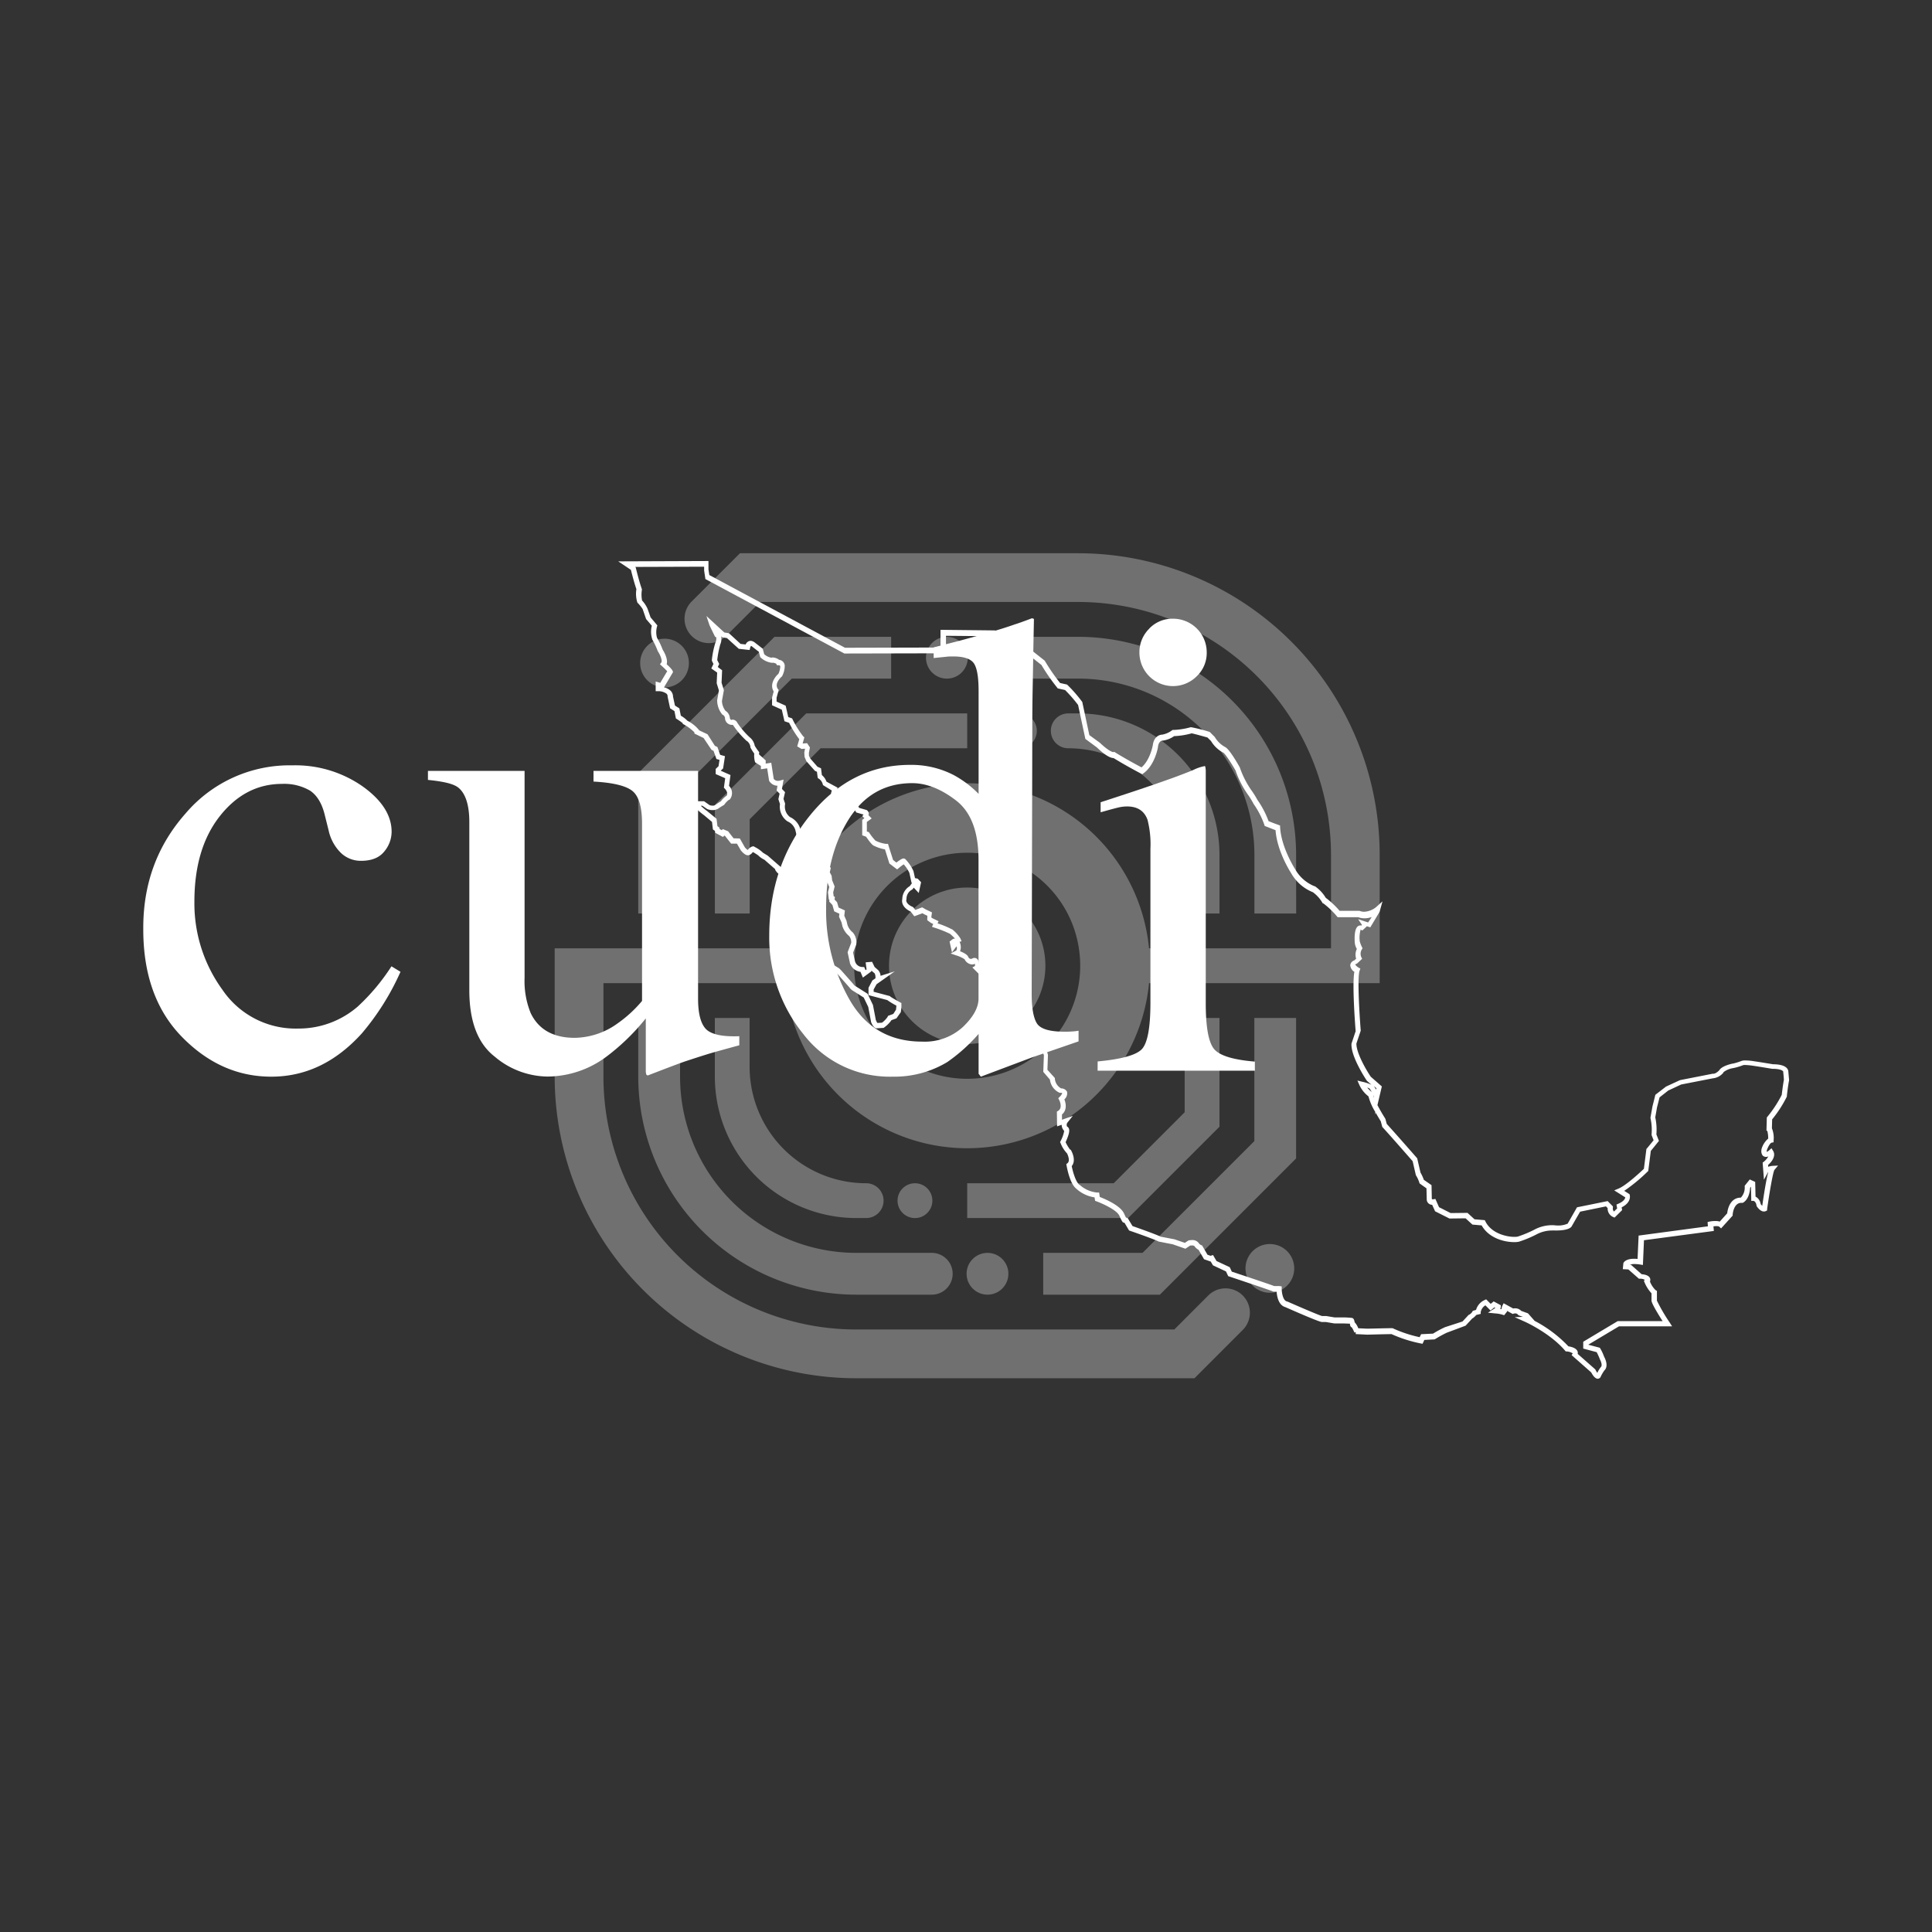 <svg id="Capa_1" data-name="Capa 1" xmlns="http://www.w3.org/2000/svg" viewBox="0 0 500 500"><rect x="0" y="0" width="500" height="500" fill="#333333" stroke="none"/><defs><style>.cls-1{opacity:0.3;}.cls-2{fill:#fff;}</style></defs><g class="cls-1"><circle class="cls-2" cx="250.31" cy="249.93" r="20.24"/><polygon class="cls-2" points="324.62 295.32 295.69 324.24 269.98 324.24 269.98 335.06 300.17 335.06 335.43 299.8 335.43 263.45 324.62 263.45 324.62 295.32"/><polygon class="cls-2" points="306.59 287.85 288.23 306.22 250.31 306.22 250.31 315.23 291.96 315.23 315.6 291.59 315.6 263.45 306.59 263.45 306.59 287.85"/><path class="cls-2" d="M165.18,278.61a56.45,56.45,0,0,0,56.45,56.45h19.51a5.41,5.41,0,0,0,5.41-5.41h0a5.41,5.41,0,0,0-5.41-5.41H221.63A45.63,45.63,0,0,1,176,278.61V263.45H165.18Z"/><path class="cls-2" d="M185,278.61a36.62,36.62,0,0,0,36.62,36.62h2.54a4.51,4.51,0,0,0,4.51-4.5h0a4.51,4.51,0,0,0-4.51-4.51h0A30.15,30.15,0,0,1,194,276.07V263.45h-9Z"/><circle class="cls-2" cx="328.64" cy="328.26" r="6.31"/><circle class="cls-2" cx="255.56" cy="329.65" r="5.41"/><circle class="cls-2" cx="236.79" cy="310.73" r="4.51"/><polygon class="cls-2" points="176 204.55 204.92 175.62 230.63 175.62 230.63 164.81 200.44 164.81 165.18 200.07 165.18 236.41 176 236.41 176 204.55"/><polygon class="cls-2" points="194.02 212.01 212.38 193.65 250.31 193.65 250.31 184.63 208.65 184.63 185.01 208.28 185.01 236.41 194.02 236.41 194.02 212.01"/><path class="cls-2" d="M335.43,221.26A56.45,56.45,0,0,0,279,164.81H259.47a5.41,5.41,0,0,0-5.41,5.41h0a5.41,5.41,0,0,0,5.41,5.4H279a45.64,45.64,0,0,1,45.64,45.64v15.15h10.81Z"/><path class="cls-2" d="M315.6,221.26A36.62,36.62,0,0,0,279,184.63h-2.54a4.5,4.5,0,0,0-4.5,4.51h0a4.5,4.5,0,0,0,4.5,4.51h0a30.15,30.15,0,0,1,30.15,30.15v12.61h9Z"/><circle class="cls-2" cx="171.98" cy="171.6" r="6.31"/><circle class="cls-2" cx="245.05" cy="170.22" r="5.41"/><circle class="cls-2" cx="263.82" cy="189.14" r="4.51"/><path class="cls-2" d="M357.06,254.44V221.26A78.08,78.08,0,0,0,279,143.18h-87.5L179,155.67a6.31,6.31,0,0,0,8.93,8.92l8.8-8.8H279a65.47,65.47,0,0,1,65.46,65.47v24.17H297.37a47.28,47.28,0,0,0-94.12,0h-59.7v33.18a78.08,78.08,0,0,0,78.08,78.08h87.5l12.49-12.5a6.3,6.3,0,0,0,0-8.92,6.31,6.31,0,0,0-8.92,0l-8.79,8.8H221.63a65.46,65.46,0,0,1-65.46-65.46V254.44h47.08a47.28,47.28,0,0,0,94.12,0Zm-77.85-9a29.25,29.25,0,1,1-28.9-24.75A29.07,29.07,0,0,1,279.21,245.43Z"/></g><path class="cls-2" d="M413.53,356.82c-.71,0-1.32-.87-1.72-1.64l-5.08-4.48.29-.46,0,0a3.44,3.44,0,0,0-1.55-.49l-.25,0-.17-.19C401.2,345,394.55,342,394.49,342L392,340.88l2.12-.08-1.14-.41-.12-.14a.88.88,0,0,0-.75-.34,1.16,1.16,0,0,0-.37.06l-.26.08-.24-.13-1.28-.71a.62.62,0,0,0,.11.17l-.8,1a8.5,8.5,0,0,0-2.34-.47l-1.85-.19,1.57-1a2.11,2.11,0,0,0,.33-.26l-.23-.12-1,.82-1.33-1.34a2.57,2.57,0,0,0-1.21,1.75l0,.46-1.15.28a4.31,4.31,0,0,1-1.08.95l-1.68,1.82-4.87,1.82a29.35,29.35,0,0,0-3,1.65l-.14.08-2.67.14-.47,1-.48-.09a35,35,0,0,1-7.54-2.41c-1.36,0-6.22.14-6.27.14h0l-3-.15v-.53l-.34.14a8.18,8.18,0,0,0-.67-1.34c-.35-.11-.43-.51-.48-.74,0-.06,0-.14,0-.23-.51,0-1.35-.06-2.42-.06H345.3l-2.21-.37h-1c-.46,0-3.65-1.29-9.45-3.85-1.78-.5-2.17-2.82-2.25-4-.36,0-.68,0-.68,0l-.2,0-.17-.1c-.48-.22-7.14-2.46-11.22-3.83l-.26-.08-.57-1.22-3.37-1.58-.59-1-.07,0-1.65-.58-1.41-2.42a3,3,0,0,1-1.06-.95.85.85,0,0,0-.66-.19c-.18,0-.33,0-.43,0l-1,.66-.26.18-3.33-1.16c-1.43-.26-3.49-.68-3.49-.68l-.1,0-.09-.05c-.86-.48-5.61-2.16-7.37-2.76l-.21-.08-1.19-2c-.46,0-.58-.27-1-1.12l-.33-.7c0-.07-.07-.13-.1-.19-.9-1.48-4.51-3.05-5.82-3.53l-.35-.13-.14-.89a9,9,0,0,1-4.8-2.31c-1.62-1.33-2.36-5.46-2.44-5.93l-.07-.37.3-.23c.74-.6.12-2.07-.1-2.53a8,8,0,0,1-1.68-2.66l-.13-.27.13-.27a8.92,8.92,0,0,0,.93-2.61l-.17-.22a2.23,2.23,0,0,1-.48-1.39l-1.19.41-.05-3.81.31-.19c1.33-.84.28-2.84.27-2.86l-.22-.41.33-.34a2.53,2.53,0,0,0,.7-1,1.3,1.3,0,0,0-.45-.08h-.12l-.13,0a4.29,4.29,0,0,1-2.49-3.41L270,277.4l.16-4.33a12.56,12.56,0,0,0-1.37-2.64l-.06-.11a20.45,20.45,0,0,0-3.05-4.06c-2.61-2-3.29-3.83-3.46-4.51l-3.63-3.17.06-.35c.1-.61-1.52-2.53-3-3.85l0,0-4-4,.67-.38v-.08a3.37,3.37,0,0,0,0-.49,1.87,1.87,0,0,1-.76.17,2.31,2.31,0,0,1-1.87-1.23l-.07-.13a8.74,8.74,0,0,0-2.2-1l-1.39-.48,1.3-.69c.4-.2.33-.8.26-1.16a4.19,4.19,0,0,0-.39.45l-.83,1.12-.62-2.81.9-.69.49-.09a16.94,16.94,0,0,0-1.27-1.21,29.33,29.33,0,0,0-4-1.59l-.68-.23.33-.72-.63-.32-.92-.68L240,237l-.82-.39-.45-.26-2.11.78-.92-1.2c-2.44-1.17-2.31-2.74-2.19-3.24a4,4,0,0,1,1.69-3.2l.25-.16.61-.84-.15,0-.56-2.58a9,9,0,0,0-1.47-2.22c-.34.22-.87.61-1.31,1l-.4.31-2-1.53-.06-.2c-.2-.66-.81-2.59-1.08-3.45a10.63,10.63,0,0,1-2.84-.93c-.23-.08-.72-.4-2.05-2.35l-1-.36,0-4,.57-.42-.55-.56.33-.39-1.87-.54-.37-.57-1,1.22-.76-1.1-1,.12-3.43-4.63.21-.73L213,203.19l-.08-.25a2.43,2.43,0,0,0-1-1.41l-.27-.16-.06-.32-.16-1.32-.52-.23L208.69,197l-.47-1.12-.07-1.12.19-1,0,0-.9.07-1.12-.67.53-1.85a26.6,26.6,0,0,1-2.63-4.25l-1.2-.4-.69-3-2.52-1.14v-2l.42-1.57c-1.09-1.79.24-3.71,1.23-4.58a4.93,4.93,0,0,0,.47-1.85.36.36,0,0,0-.42-.36l-.43,0-.2-.38a2,2,0,0,0-.78-.26,2,2,0,0,1-.43,0,5.2,5.2,0,0,1-2.78-1.32l-.14-.13-.37-1.39-1.92-1.5a.22.22,0,0,0-.11,0,1.25,1.25,0,0,0-.22.49l-.13.55-2.8-.31-3.06-2.77-1.22-.21-.28-.25a3.67,3.67,0,0,1-.29,2.23l0,.08a24.48,24.48,0,0,0-.73,3.84l.51,1-.37.79,1.12.84-.14,3.22.6,1.93-.5,2.8a4.46,4.46,0,0,0,.9,2.53,2.42,2.42,0,0,1,1.15,1.89c.08.33.24.45.37.49a1,1,0,0,1,.39-.08,1.43,1.43,0,0,1,1.07.63l.05.11A21,21,0,0,0,194,190.8a3.55,3.55,0,0,1,1.32,2.19,14.09,14.09,0,0,0,1,1.47l.17.21-.05.27,0,.3,1.72,1.55v.83l1.44-.22.64,4.18a1.33,1.33,0,0,0,1.11.5,1.91,1.91,0,0,0,.44-.05l1-.27-.42,2.42.8.83-.4,1.75.41,1.19,0,.15a3.42,3.42,0,0,0,1.27,3.35,4.9,4.9,0,0,1,2.69,3.17,9.72,9.72,0,0,1,.31,1.51l2.89,1.77-.68,1.12.84.87.11-.23,3.4,2.46-.13,1.7,1.14.75-.27,1.18.48.91.12,1.13.66,1.63-.38,1.52.12,1,.33.19-.09.68.64.67.4,1.39,1.63.75-.16,1.37.57,1.3.25,1.07a4.28,4.28,0,0,0,1.34,1.92l.09.09a3.87,3.87,0,0,1,.86,2.9l0,.12-.83,2.14.51,2.3a2,2,0,0,0,1.9,1.43l.46,0,.35.82.27-.19-.24-1.84,1.66-.14.65,1.34,1,.88a2.56,2.56,0,0,1,.55,1.41l3.68-1.15-4.72,3.33-.75,1.36v.59l4.21,1.12.14.15c.17.15,1.45.89,2.52,1.48l.31.16,0,.35a7.9,7.9,0,0,1-.14,1.87l0,.13L232,263.55l-1.29.47a8.05,8.05,0,0,1-1.86,1.87l-.15.12-1.95.12-.13-.05c-.66-.25-1.06-1.24-1.21-1.65l0-.09-.71-3.75-1.17-2.43-2.58-1.63a3.12,3.12,0,0,1-1.14-1l-2.92-3.31a6.4,6.4,0,0,0-.52-.53l-3.15-2a4.16,4.16,0,0,1-.87-.76l-.08-.09c-.07-.09-.31-.35-.52-.57a2.91,2.91,0,0,1-1-1.84,1.07,1.07,0,0,1-.41.08,1.72,1.72,0,0,1-.56-.1,1.38,1.38,0,0,1-1-1.31c-.08-.14-.25-.44-.45-.76L207,245l-1.06-.74.23-.31v-.07a16.09,16.09,0,0,1,.58-4v0c.07-.44.29-3.37.43-5.38a1.37,1.37,0,0,1-.19-.21l-.16-.2,0-.25c.12-1.22-.83-3.3-1.4-4.37l-.58.23-.33-2.33-.37-.13a.85.85,0,0,1-.23,0,.89.89,0,0,1-.81-.53c-.27-.05-.64-.12-.93-.19a2.81,2.81,0,0,1-1.39-1.15l-.17-.24,0-.19-2.79-2.44a5.63,5.63,0,0,1-1.6-1.12c-.2-.16-.77-.52-1.33-.86a.92.92,0,0,0-.19.14,1.73,1.73,0,0,1-1,.68.71.71,0,0,1-.2,0c-.6,0-1.27-.65-1.72-1.19l-.07-.09-1-1.73-1.5,0-1.59-2-.2-.08-.31.36-2-1.07-.09-.5-.53-.39-.23-1.94-2-1.68a23,23,0,0,1-2.08-1.74,1.34,1.34,0,0,1-.39-1.57l.18-.36,2.23,0,1.42,1a2.18,2.18,0,0,0,.78.14,1.44,1.44,0,0,0,.62-.11c.66-.48,1.28-.88,1.52-1a6.27,6.27,0,0,1,1.51-1.48c.5-.82-.45-1.77-.49-1.82l-.23-.22.34-2.47-2.46-1.07v-1.33l.74-.71.25-1.64-.8-.22-.75-2.11-.51-.25L182.09,191l-2.38-1.16,0-.31a12,12,0,0,0-2.77-2.06l-.26-.16,0-.15a14.43,14.43,0,0,0-1.53-1.08l-.23-.15-.37-1.9-1.13-.72-.64-3v-.07a.92.92,0,0,0-.27-.7,3.52,3.52,0,0,0-2.18-.66h-.64v-2.51l1.18.35,1.8-3a17.92,17.92,0,0,0-1.44-1.41l-.43-.39.34-.46c.34-.49-.28-2-.87-2.88l-.07-.14a20.22,20.22,0,0,0-1.42-3l0-.08a6.27,6.27,0,0,1-.09-3.42l-1.48-1.73-.9-2.6A10.18,10.18,0,0,0,165,156l-.07-.12a7.51,7.51,0,0,1-.23-3.4c-.61-1.78-1.23-4.24-1.42-5L160,145.28l23.35-.09v2.2l.22,1.43,35.12,18.82,24.71-.06V163l14.07.15,4.89,1.53,2.61.64.13.14a2.33,2.33,0,0,1,.5,1.75l4.81,3.8.06.13a51,51,0,0,0,3.88,5.62l1.78.4.12.1a35.71,35.71,0,0,1,3.75,4.29l.09.11,1.83,8.58,2.74,2c2.32,2.21,3.32,2.4,3.48,2.41l.22-.08.27.17c2.84,1.75,5.78,3.32,6.79,3.85,2.26-1.91,2.92-5.71,2.93-5.75.32-2.58,2.2-2.7,2.28-2.71h.12a6,6,0,0,0,2.51-1.08l.19-.14.23,0a18.81,18.81,0,0,0,4.44-.7l.18,0a42.06,42.06,0,0,1,4.63,1.17l.15.05,1.31,1.31.05.09a6.92,6.92,0,0,0,2.64,2.51c1.07.54,3.13,4.1,3.73,5.18l.06.12a23.87,23.87,0,0,0,3.15,6.11,20.76,20.76,0,0,1,1.36,2.2,24.11,24.11,0,0,1,2.92,5.55c.53.23,1.79.72,2.61,1l.38.16,0,.4c.28,5.29,3.85,10.81,3.88,10.87l0,0a10.14,10.14,0,0,0,5,4.42l.11,0a9.57,9.57,0,0,1,2.82,3,22.34,22.34,0,0,1,3.59,3.37h5l.12,0a3.35,3.35,0,0,0,1.25.24,5.3,5.3,0,0,0,3.1-1.22l1.63-1.47-.76,2.72L354.63,240l-.87-.29-1.2,1.11-.41-.26h0a7.16,7.16,0,0,0-.26,2.87v.14a8.16,8.16,0,0,0,.58,1.53l.15.32-.19.3a2.18,2.18,0,0,0-.12,2l.21.42-1.3,1.21-.12.06a.81.81,0,0,0-.37.21,2.59,2.59,0,0,0,.86.79l.47.27-.19.51c-.59,1.47-.15,10,.28,15.43v.13l-1.11,3.3c-.07,2.43,2.61,7,3.72,8.61l2.86,2.51L356.48,286c.57,1.08,1.28,2.33,2,3.45l.05.09.36,1.33c2.51,2.75,7.72,8.72,7.77,8.77l.11.12.85,3.7a10,10,0,0,1,.86,1.87l2,1.39.07,3.52c0,.08.05.14.28.14h.14l.5-.1.21.46.74,1.68,3,1.52,4.37-.05,1.81,1.66,2.67.23.15.32c1.55,3.11,5.45,4,7.5,4a4.21,4.21,0,0,0,.9-.08,30.15,30.15,0,0,0,4.15-1.72,9.68,9.68,0,0,1,4.71-1.22,5.93,5.93,0,0,1,.91.06h.12a6.19,6.19,0,0,0,3-.46l2.42-4.23,7.93-1.61,1.36,1.38,0,.32a1.11,1.11,0,0,0,.27,1l.83-.8-.18-1,.46-.2c1.49-.64,1.78-1.34,1.82-1.67l-2.86-1.8,1.13-.47c2-.84,5.74-4.34,6.55-5.11l.65-5.15.15-.15c.11-.13.93-1.12,1.71-2.09l-.52-1.34,0-.2a13.68,13.68,0,0,0-.29-4.2l0-.12.52-2.92c.34-1.31.69-2.77.69-2.77l.06-.22,2.75-2.12,3.62-1.67,8.46-1.66.1,0c.59.07,1.34-.61,1.62-.91.57-1,2.72-1.56,3.38-1.7h.1a16.19,16.19,0,0,0,2.11-.64,2.62,2.62,0,0,1,1.16-.19,14.65,14.65,0,0,1,2.24.21c1.29.18,4.48.71,4.92.78,1.76,0,3,.37,3.56,1a1.45,1.45,0,0,1,.4,1l.18,2v.09l0,.08c-.3,1.53-.57,4-.57,4v.1l0,.09a31,31,0,0,1-3.81,5.9l-.06,2.32a6.56,6.56,0,0,1,.44,3.1v.51l-.5.1c-.4.09-1,1.13-1.28,2.05,0,.16,0,.27,0,.35a2.91,2.91,0,0,0,.66-.44l.56-.52.41.65c.83,1.33-.3,2.84-1.26,3.66l0,.5a4,4,0,0,1,1.09-.24l1.47-.08-.94,1.12c-.37.6-1.26,5.64-1.89,10.16l0,.32-.29.16a1.23,1.23,0,0,1-.54.13c-.88,0-1.62-1-1.83-1.32l-.08-.11,0-.14c-.19-1.06-.73-1.17-.79-1.18l-.58,0v-.58l-.07-3.09-.22.27c-.18,2.92-1.61,3.74-1.77,3.82l-.16.09-.18,0c-2.19-.16-2.41,3-2.41,3.08l0,.22-3,3.31-.47-.45s-.15-.14-.76-.14a5.54,5.54,0,0,0-.74.06l.1,1.19-18.08,2.4-.28,6.41-.7-.12a9.84,9.84,0,0,0-1.43-.13,3.37,3.37,0,0,0-1.29.2h.34l2.74,2.43c1.18.1,1.89.43,2.17,1a1.26,1.26,0,0,1,0,.91,6.31,6.31,0,0,0,1.47,2.23l.33.17v2.54a45.48,45.48,0,0,0,3.29,5.64l.64,1H419l-8,4.78V348l3,.79.13.16a12.3,12.3,0,0,1,1,2.13c1.25,2.38.32,3.37.09,3.57a9.84,9.84,0,0,0-1,1.73l-.06.12-.11.09A.92.92,0,0,1,413.53,356.82Zm-5.23-6.44,4.54,4,.06.11a4.69,4.69,0,0,0,.49.81,6.9,6.9,0,0,1,1-1.62c.12-.14.28-.76-.4-2l0-.06a18.1,18.1,0,0,0-.77-1.68l-3.48-.93v-1.77l8.91-5.33h11.63c-1.91-3-2.87-4.78-2.87-5.32V334.7a9.36,9.36,0,0,1-1.81-2.83l-.16-.35.22-.31a2.56,2.56,0,0,0-1.29-.28l-.22,0-2.73-2.4-1.44-.07.15-1.57.07-.12c.09-.16.66-1,2.68-1,.29,0,.59,0,.92.05l.27-6.05,17.93-2.4-.08-1.11.53-.12A7.63,7.63,0,0,1,444,316a3.32,3.32,0,0,1,1.07.15L447,314c.16-1.53,1-4.07,3.53-4.05a3.8,3.8,0,0,0,1-2.87v-.21l1.31-1.63,1.4.64.09,3.8a2.55,2.55,0,0,1,1.32,1.92,3.15,3.15,0,0,0,.42.46c.4-2.8,1-6.67,1.55-8.75a.42.42,0,0,0-.11.13l-1,1.87-.34-4.43.27-.2a4.79,4.79,0,0,0,1.21-1.41,1.31,1.31,0,0,1-1.45-.19,1.87,1.87,0,0,1-.34-1.49l0-.13a5.51,5.51,0,0,1,1.75-2.79,8,8,0,0,0-.22-1.95l-.23-.14.09-3.38.14-.17a31.09,31.09,0,0,0,3.72-5.67c.06-.47.29-2.49.56-3.9,0-.37-.15-1.8-.17-2v-.1c0-.21-.61-.75-2.74-.75h-.11s-3.57-.6-5-.8a17,17,0,0,0-2-.19,2.09,2.09,0,0,0-.57.05l-.11.05a15.13,15.13,0,0,1-2.45.71,5.43,5.43,0,0,0-2.5,1.06l0,.09-.07.09a4,4,0,0,1-2.68,1.4l-8.19,1.6-3.34,1.56L429.49,284c-.11.46-.39,1.56-.65,2.56l-.46,2.61a14.9,14.9,0,0,1,.29,4.42l.66,1.67-.23.29c-.26.32-1.42,1.77-1.87,2.29l-.66,5.19-.16.16a43.52,43.52,0,0,1-6.06,5l1.36.86.07.23c0,.08.52,1.86-2.1,3.18l.12.72-1.95,1.93-.39-.16a2.35,2.35,0,0,1-1.4-2.29l-.44-.45-6.69,1.37-2.23,3.87c-.21.29-1,1-4,1h-.26a6.44,6.44,0,0,0-.77,0,8.64,8.64,0,0,0-4.12,1.06,29,29,0,0,1-4.45,1.84,5.47,5.47,0,0,1-1.19.11c-2.82,0-6.67-1.14-8.46-4.33l-2.39-.21-1.77-1.62-4.18.05-3.71-1.87-.76-1.68a1.41,1.41,0,0,1-1.4-1.3v-.06l-.07-2.9-1.77-1.26-.07-.19a8.26,8.26,0,0,0-.82-1.82l-.08-.11-.84-3.65c-.77-.87-5.48-6.27-7.75-8.75l-.11-.11-.38-1.45c-.35-.56-.82-1.34-1.3-2.19l-.1.43-.05-.7a14.94,14.94,0,0,1-1.74-4,7.89,7.89,0,0,1-2.34-2.91l-.52-1.18,1.26.31a11.85,11.85,0,0,1,2.35.76l-1.15-1c-.17-.25-4.15-6.17-4-9.54v-.08l1.08-3.23c-.14-1.79-.93-12.28-.33-15.36a2.2,2.2,0,0,1-1.07-1.74,1.5,1.5,0,0,1,1.05-1.22l.48-.44a3.39,3.39,0,0,1,.18-2.52,4,4,0,0,1-.55-1.9c-.05-.77-.11-3,.66-3.82a1.08,1.08,0,0,1,1.07-.34l.16-.14-1-1.51,2.58.85.93-1.4a5.7,5.7,0,0,1-1.86.33,4.57,4.57,0,0,1-1.6-.28h-5.34l-.19-.21a21.2,21.2,0,0,0-3.5-3.35l-.21-.07-.11-.2a9.06,9.06,0,0,0-2.41-2.64,11.28,11.28,0,0,1-5.67-5c-.28-.43-3.61-5.68-4-11.06-.78-.3-2.31-.91-2.58-1l-.25-.12-.07-.28a21.89,21.89,0,0,0-2.85-5.49l0-.06c-.24-.43-.93-1.62-1.27-2.06a24.58,24.58,0,0,1-3.34-6.45c-1.15-2-2.7-4.36-3.18-4.61a8.08,8.08,0,0,1-3.16-3l-.92-.92c-1.73-.48-3.62-1-4.09-1.07a20,20,0,0,1-4.54.72,6.58,6.58,0,0,1-3.11,1.18c-.14,0-.9.2-1.07,1.61,0,.22-.81,4.72-3.75,6.83l-.31.24-.35-.18s-3.59-1.85-7.07-4c-.68,0-2-.51-4.31-2.74l-3-2.22-1.88-8.78a35.92,35.92,0,0,0-3.37-3.87l-1.89-.42-.14-.18a51.81,51.81,0,0,1-4.09-5.89l-5.19-4.09.08-.38a1.85,1.85,0,0,0,0-.91l-2.24-.56-4.75-1.49-12.6-.12v4.53l-26.3.06-.14-.08-35.82-19.19-.33-2.2v-1l-17.88.06.17.11.06.25s.78,3.24,1.49,5.27l.05.15,0,.15a7.81,7.81,0,0,0,.05,2.76,7.85,7.85,0,0,1,1.43,2.17l.77,2.2,1.75,2.07-.09.32a5.49,5.49,0,0,0,0,2.88,21,21,0,0,1,1.5,3.14c.34.53,1.4,2.38,1,3.71,1.67,1.53,1.64,1.86,1.62,2.11V174l-2.31,3.89a3.58,3.58,0,0,1,1.71.87,2.18,2.18,0,0,1,.63,1.53l.5,2.31,1.14.72.38,1.9a7.51,7.51,0,0,1,1.7,1.31,9.34,9.34,0,0,1,3.08,2.5l2.13,1L185,193l.67.34.7,2,1.25.36-.48,3.16-.62.6,2.53,1.12-.38,2.8a2.65,2.65,0,0,1,.31,3.37l-.18.22h-.14a6.07,6.07,0,0,0-1.2,1.25l-.07.09-.1.06a16.87,16.87,0,0,0-1.56,1l-.06,0a2.68,2.68,0,0,1-1.27.29,3.57,3.57,0,0,1-1.3-.25l-.13-.06-1.17-.81h-.43A16.71,16.71,0,0,0,183,209.9l0,0,2.44,2,.23,1.91.5.37.06.37.58.3.25-.28,1.37.56,1.42,1.82,1.62.05,1.3,2.29a3.78,3.78,0,0,0,.71.67.47.47,0,0,0,.19-.18,2.64,2.64,0,0,1,.9-.67L195,219l.32.19a8.48,8.48,0,0,1,2.09,1.45c.2.15.75.48,1.2.75l.1.07,3.44,3-.1.37a1.23,1.23,0,0,0,.46.4c.48.11,1.22.23,1.23.23l.46.09,0,.29.1,0c.74.22,1.45.48,1.46,1.06l.15,1.09a.66.66,0,0,1,.43.38,13.3,13.3,0,0,1,1.77,5.07h.39l0,.68c-.31,4.4-.41,5.59-.51,6h0c-.12.49-.28,1.18-.39,1.83a1.09,1.09,0,0,1,.26,0c.51,0,.9.4,1.16,1.17a8.92,8.92,0,0,1,1,1.77v.19c0,.14.08.17.12.18h0l.22-.09a1.26,1.26,0,0,1,.46-.09,1.17,1.17,0,0,1,1.14,1.22h0a1.7,1.7,0,0,0,.59,1l.07.06a8.07,8.07,0,0,1,.68.76,3.09,3.09,0,0,0,.52.46l.05,0,3.26,2a9.64,9.64,0,0,1,.7.69l3,3.39a2.14,2.14,0,0,0,.6.59l.15.07,2.94,1.86,1.4,2.91.74,3.86a3.2,3.2,0,0,0,.41.79l1.19-.07a6.21,6.21,0,0,0,1.45-1.5l.1-.26,1.38-.51.68-1.06a7.54,7.54,0,0,0,.11-1.09,19.73,19.73,0,0,1-2.37-1.44l-4.84-1.27v-1.9l1-1.9.8-.56,0-.31a2.21,2.21,0,0,0-.2-.95l-.86-.73,0,.2L223.31,253l-.62-1.49a3.33,3.33,0,0,1-2.74-2.27l0-.08-.59-2.72.93-2.42a2.57,2.57,0,0,0-.53-1.77,5.53,5.53,0,0,1-1.74-2.53v0l-.23-1-.65-1.45.09-.8-1.33-.61-.47-1.65-.83-.89.05-.44-.15-.08-.22-1.89.33-1.35-.56-1.4L213.9,227l-.58-1.11.17-.79-1-.67.13-1.73L211,221.57l-.24.49L208,219.19l.54-.87-2.4-1.47v-.37h0a6.45,6.45,0,0,0-.29-1.54l0-.08a3.59,3.59,0,0,0-2.05-2.29,4.63,4.63,0,0,1-1.94-4.48l-.42-1.27.32-1.42-.77-.8.22-1.25a2.57,2.57,0,0,1-2.1-1.18l-.07-.12-.5-3.21-1.62.24v-.86l-1.49-.93-.07-.23a6,6,0,0,1-.16-2.05,10,10,0,0,1-1-1.58l0-.09v-.11a2.32,2.32,0,0,0-.87-1.44l-.06,0a23.21,23.21,0,0,1-3.6-4.19h-.28a1.8,1.8,0,0,1-1.75-1.58v-.13a1.13,1.13,0,0,0-.62-.92l-.12-.07-.07-.1a5.87,5.87,0,0,1-1.23-3.55v-.05l.45-2.52-.57-1.85.12-2.77L184.09,173l.55-1.17-.41-.84,0-.19a22.59,22.59,0,0,1,.92-4.49,2.37,2.37,0,0,0,.21-1.34c0-.05,0-.07-.08-.08l-.22-.1-.11-.22c-1.29-2.64-1.33-2.76-1.35-2.81l-.78-2.34,4.63,4.26,1.21.2,3,2.76,1.32.15a1.44,1.44,0,0,1,1.27-.94,1.52,1.52,0,0,1,.81.26l.05,0,2.29,1.78.38,1.42a3.61,3.61,0,0,0,1.79.89.47.47,0,0,0,.17,0l.14-.05.14,0a3.09,3.09,0,0,1,1.63.62,1.6,1.6,0,0,1,1.44,1.52v.05a5.85,5.85,0,0,1-.65,2.59l-.06.12-.1.08c-.08.07-2,1.75-.95,3.2l.19.24-.54,2v1l2.35,1.06.67,2.95,1,.34.11.23a24.38,24.38,0,0,0,2.76,4.41l.3.26-.45,1.6,1.16-.09.73,1.12-.26,1.34,0,.75.32.72,1.89,2.17.92.4.22,1.76a3.86,3.86,0,0,1,1.19,1.7l2.89,1.56-.31,1.1,2.61,3.54,1-.12.22.32,1-1.27,1.06,1.66,1.9.55a1.09,1.09,0,0,1,.55.74,1.18,1.18,0,0,1-.05.6l.83.84-1.25.91,0,2.46.53.19.11.17a14.51,14.51,0,0,0,1.57,2l0,0a8.31,8.31,0,0,0,2.71.85l.55,0,.15.46c0,.12.85,2.66,1.16,3.7l.86.68c1.4-1.06,1.69-1.06,1.86-1.06a.7.7,0,0,1,.57.29,10.55,10.55,0,0,1,2,3v0l.39,1.79.7.15.88.92-.61,2.78-1.3-1.39-.3.42-.44.29a2.67,2.67,0,0,0-1.13,2.17v.14l-.05.13s-.28,1,1.63,1.84l.14.07.55.72,1.79-.67.95.55,1.58.75-.17,1.3.28.21,1.6.78-.26.56a23.36,23.36,0,0,1,3.72,1.54l.06,0a9.36,9.36,0,0,1,2.17,2.42l.25.69-.51.1a1.42,1.42,0,0,1,.13.33,3,3,0,0,1,0,2.13c1.7.67,2,1.18,2.13,1.48s.38.5.71.5a.7.7,0,0,0,.36-.12,1.18,1.18,0,0,1,.53-.13c.34,0,1.11.16,1.18,1.63a.8.8,0,0,1,.09.47,1,1,0,0,1-.09.33l2.94,3c.83.72,3.29,3,3.46,4.61l3.49,3.06,0,.24s.27,1.86,3,3.93l.08.07a22,22,0,0,1,3.34,4.46,9.68,9.68,0,0,1,1.53,3.3l-.14,3.85L273,279v.2a3.15,3.15,0,0,0,1.63,2.48,1.68,1.68,0,0,1,1.51.84,2.07,2.07,0,0,1-.68,2c.44,1.09.69,2.83-.62,3.9l0,1.37,2.8-1-1.38,1.72a1,1,0,0,0-.1,1.05.84.84,0,0,1,.37.33c.28.43.39,1.21-.75,3.7a10.06,10.06,0,0,0,1.15,1.91l.19.07.11.21c.55,1,1.13,2.84.13,4,.32,1.63,1.07,4.14,2,4.85l.06,0a7.74,7.74,0,0,0,4.52,2l.51,0,.17,1.14c1.24.48,5,2.06,6.13,4a1.24,1.24,0,0,1,.12.22l0,0,.34.72.19.39a1.36,1.36,0,0,1,.25.07l.2.08,1.24,2.05c1.21.43,6,2.11,7.26,2.74l3.42.66.09,0,2.78.95c.92-.63,1-.67,1.2-.67a4.51,4.51,0,0,1,.65-.05,2,2,0,0,1,1.7.72,1.61,1.61,0,0,0,.65.58l.23.07.14.21,1.28,2.21.8.28.64-.2.9,1.55,3.43,1.6.53,1.15c2.62.87,9.61,3.2,11,3.74a5.27,5.27,0,0,1,.62,0,5.47,5.47,0,0,1,.72,0l.57.07v.57c0,.78.23,3.06,1.37,3.35l.09,0c3.93,1.73,8.39,3.62,9,3.76h1.09l2.15.36,1.45,0a22.88,22.88,0,0,1,3,.12c.52.09.63.59.74,1.14a4.75,4.75,0,0,1,.93,1.54l2.3.11c.44,0,5.31-.13,6.43-.13h.14l.13.06a33.07,33.07,0,0,0,6.88,2.27l.38-.77,3.1-.15a27.21,27.21,0,0,1,3.09-1.67L378.5,342l1.6-1.73.08,0a2.68,2.68,0,0,0,.83-.73l.13-.28L382,339a4,4,0,0,1,2.2-2.54l.41-.2,1.18,1.18.77-.64,1.85,1,0,.39a1.46,1.46,0,0,1-.16.56l.35.06a2.37,2.37,0,0,1,.24-.94l.3-.59,2.47,1.36a2.12,2.12,0,0,1,.47-.05,2.15,2.15,0,0,1,1.62.67l1.74.63,1.72,1.95a33.16,33.16,0,0,1,8.74,6.59c.65.09,1.93.39,2.32,1.19A1.11,1.11,0,0,1,408.3,350.38Zm-52.91-67a2.83,2.83,0,0,0,.21.73A2.87,2.87,0,0,0,355.39,283.4Zm-1.58-1.95A8.18,8.18,0,0,0,355,282.6a6.81,6.81,0,0,0-.58-.9A3.44,3.44,0,0,0,353.81,281.45Zm1.74-.37a10.24,10.24,0,0,1,.57.92l.09-.34Z"/><path class="cls-2" d="M93.77,203.46q7.58,5.39,7.58,11.81a8,8,0,0,1-1.93,5.13c-1.29,1.59-3.26,2.38-6,2.38a7.42,7.42,0,0,1-5.14-2,11.56,11.56,0,0,1-3.23-5.86l-1-4c-.72-3-2-5.06-3.77-6.28a13.29,13.29,0,0,0-7.27-1.77q-9.55,0-16.13,8.36t-6.57,22.17a38,38,0,0,0,7.24,22.73,22.88,22.88,0,0,0,19.55,10.06,23.35,23.35,0,0,0,15.49-5.7,53.65,53.65,0,0,0,8.72-10.41l2.34,1.42a66,66,0,0,1-10,15.93Q83.51,278.65,70.2,278.64q-13.06,0-23.12-10.3t-10-28Q37,223,48,210.55a35.35,35.35,0,0,1,27.71-12.48A30.36,30.36,0,0,1,93.77,203.46Z"/><path class="cls-2" d="M135.76,199.5v53.59a21.88,21.88,0,0,0,1.6,9.14q3.09,6.36,11.39,6.36a19.38,19.38,0,0,0,11.13-3.77,32.51,32.51,0,0,0,6.28-5.78V213.15q0-6.45-2.51-8.46t-10.05-2.42V199.5h27.06v58.95q0,5.7,2,7.83c1.38,1.43,4.26,2.06,8.67,1.89v2.35c-3.06.83-5.33,1.46-6.78,1.87s-3.88,1.19-7.29,2.31q-2.18.75-9.54,3.6a.44.44,0,0,1-.5-.37,3.36,3.36,0,0,1-.09-.88V263.56a56.51,56.51,0,0,1-10.39,10.05,25.69,25.69,0,0,1-15.06,5A21.5,21.5,0,0,1,128,273.43q-6.54-5.1-6.54-17.18V212.73c0-4.43-1-7.4-2.84-8.89-1.23-1-3.85-1.6-7.87-2V199.5Z"/><path class="cls-2" d="M246.81,200.58a26.91,26.91,0,0,1,6.45,4.87V178.81c0-3.4-.37-5.75-1.13-7s-2.55-1.92-5.4-1.92c-.67,0-1.27,0-1.76.07l-3.34.34v-2.76l6.86-1.76q3.76-1,7.52-2.1c2.53-.72,4.73-1.42,6.62-2.09.9-.27,2.39-.81,4.45-1.59l.5.17-.17,8.79q-.07,4.77-.17,9.84c-.06,3.37-.08,6.71-.08,10L267,257.2q0,5.44,1.33,7.62t7.12,2.18c.62,0,1.23,0,1.84-.05a12.63,12.63,0,0,0,1.84-.2v2.76L267,273.69l-13.16,4.95-.58-.75V267.58a44,44,0,0,1-8.12,7.29A26.49,26.49,0,0,1,231,278.64a28.15,28.15,0,0,1-23.08-11,39.56,39.56,0,0,1-8.84-25.49q0-18.16,10.61-31.2t25.91-13A23.82,23.82,0,0,1,246.81,200.58Zm2.43,65.16q4-3.86,4-7.29V222.53q0-10.89-5.82-15.37t-11.35-4.48q-10.54,0-16.41,9.34t-5.86,23a46.34,46.34,0,0,0,6.24,24q6.23,10.56,18.63,10.55A14.59,14.59,0,0,0,249.24,265.74Z"/><path class="cls-2" d="M284.07,274.7q9-.84,11.32-3.06t2.34-12V219.68a25.47,25.47,0,0,0-.76-7.54c-.84-2.29-2.59-3.43-5.27-3.43a9.64,9.64,0,0,0-1.8.17c-.59.11-2.28.55-5.06,1.34v-2.6l3.59-1.17q14.65-4.77,20.44-7.2a10.91,10.91,0,0,1,3-1,4.62,4.62,0,0,1,.18,1.26v60.13c0,6.36.76,10.36,2.29,12s5,2.65,10.42,3.1v2.35h-40.7Zm13.33-112a8.28,8.28,0,0,1,6.19-2.58,8.71,8.71,0,0,1,8.71,8.75,8.29,8.29,0,0,1-2.56,6.12,8.69,8.69,0,0,1-14.86-6.12A8.53,8.53,0,0,1,297.4,162.72Z"/></svg>
